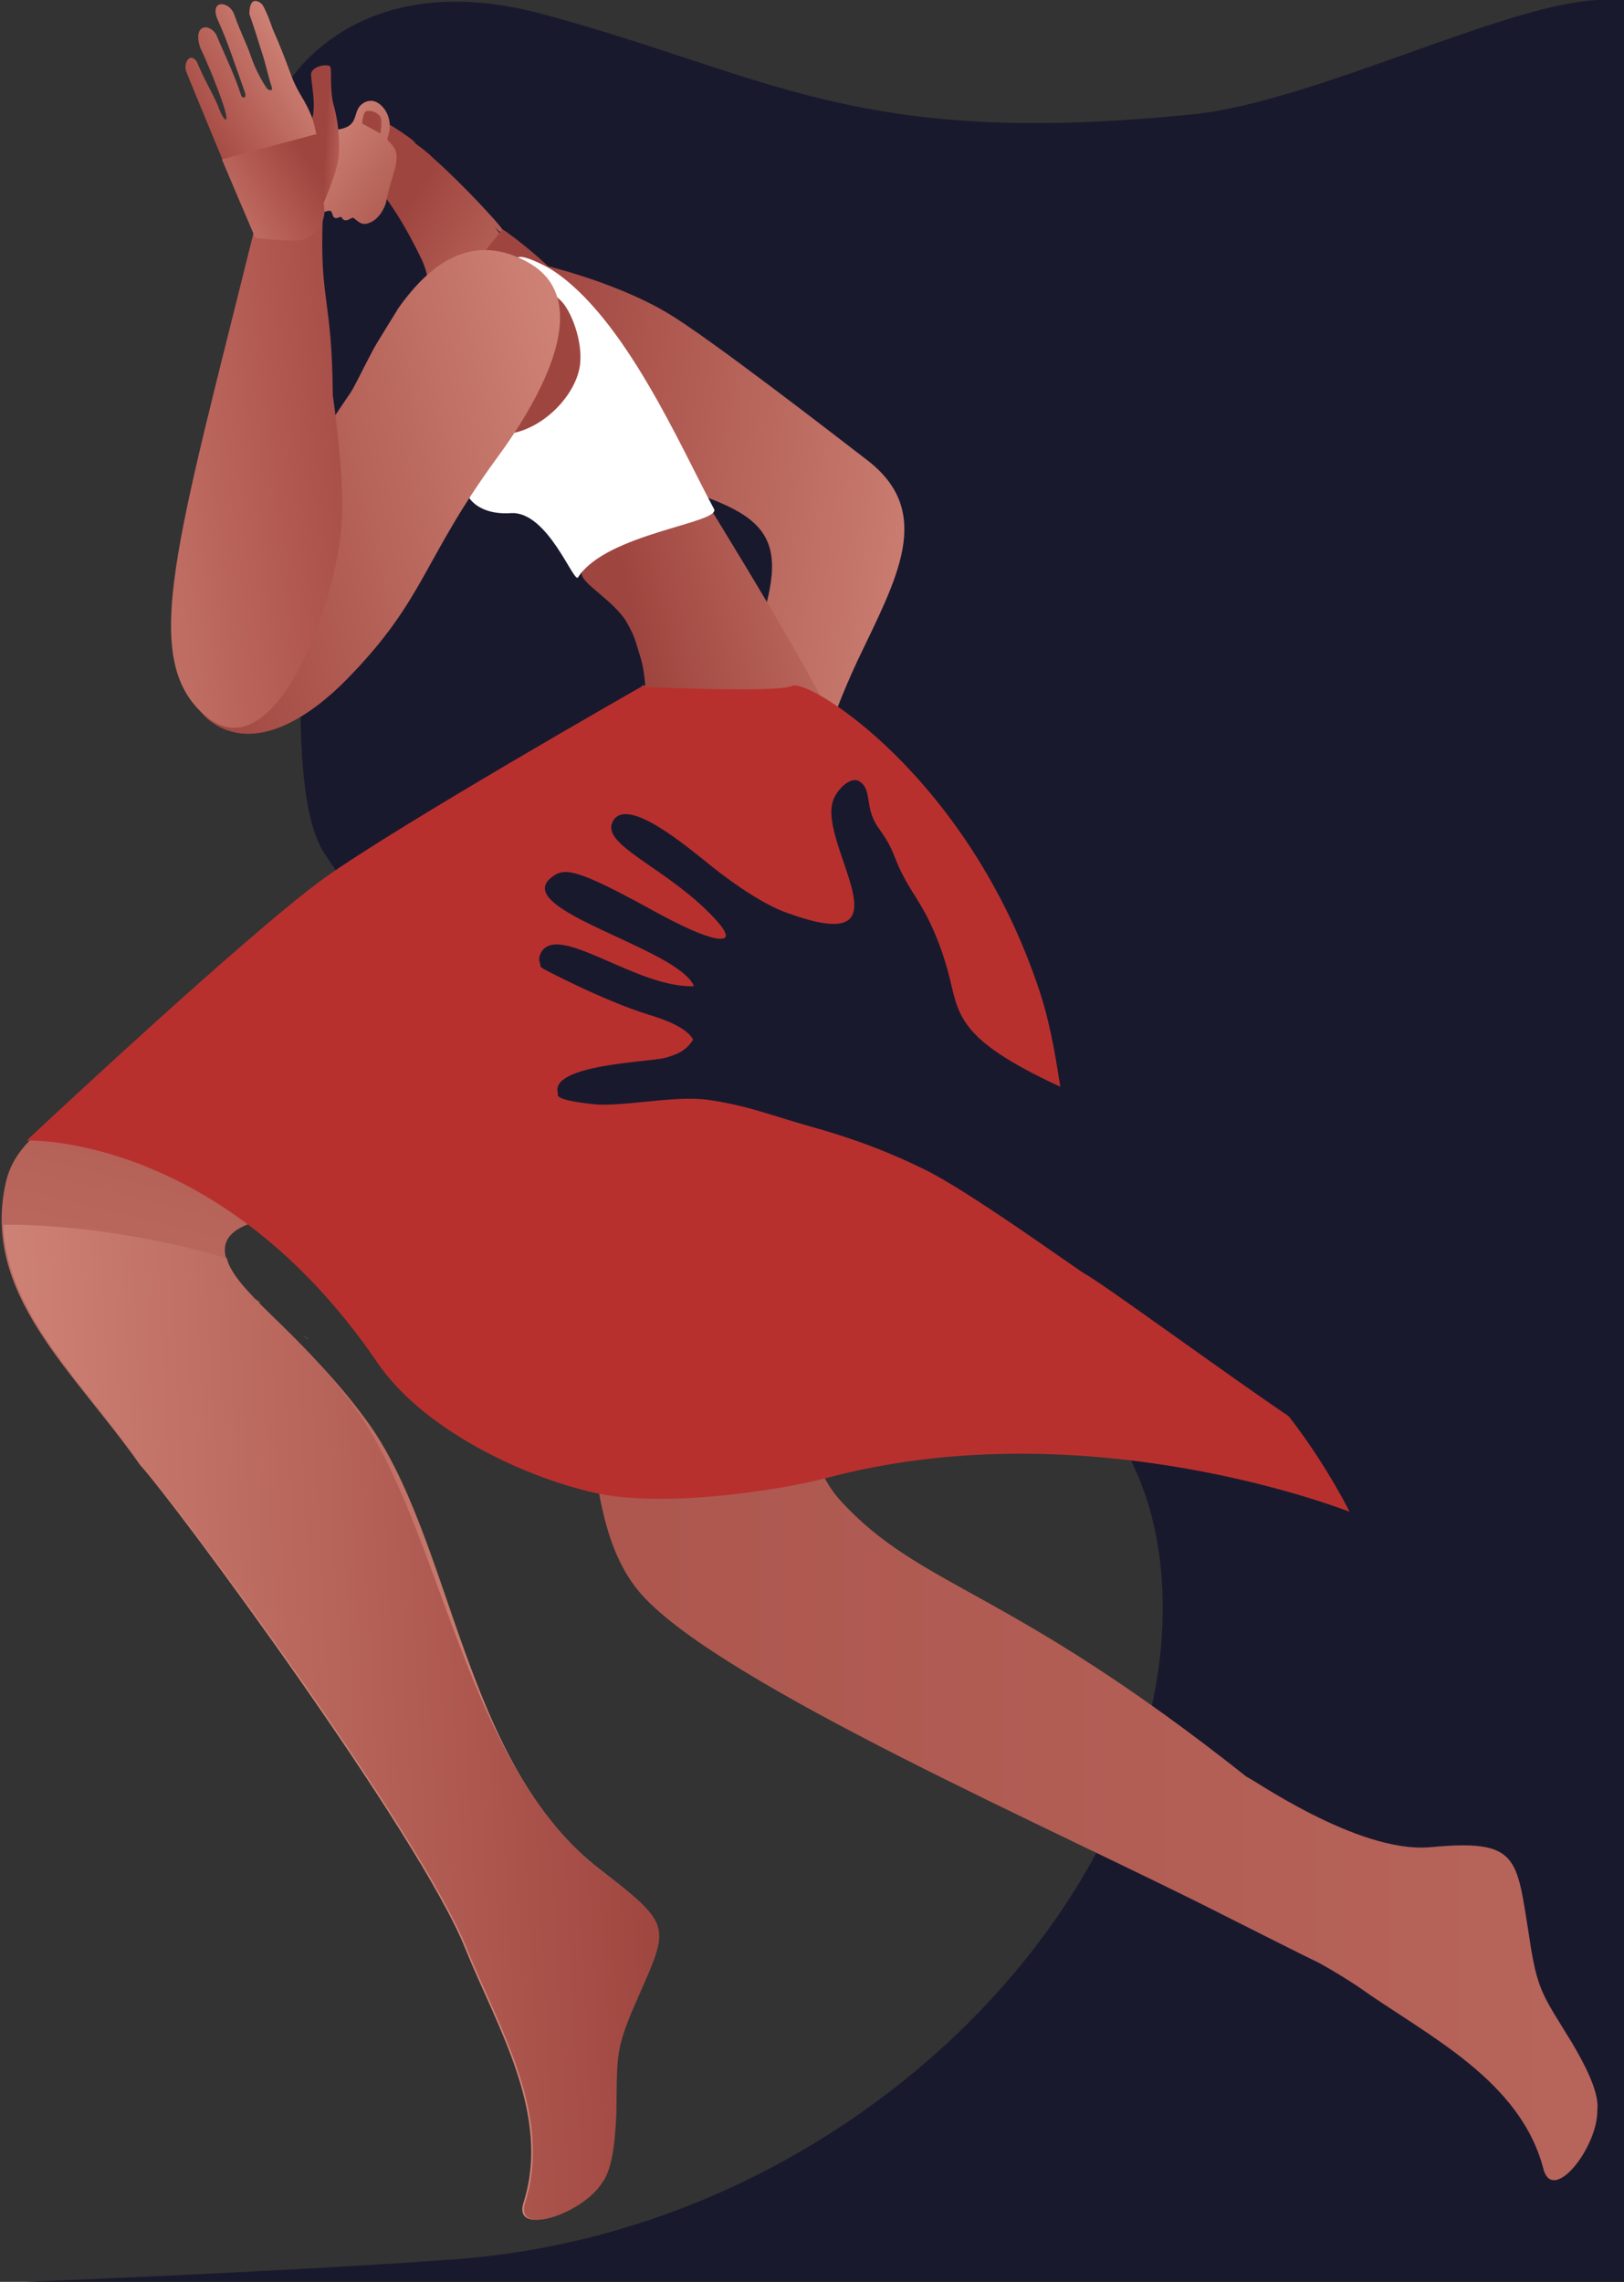<?xml version="1.0" encoding="utf-8"?>
<!-- Generator: Adobe Illustrator 28.0.0, SVG Export Plug-In . SVG Version: 6.00 Build 0)  -->
<svg version="1.1" id="Capa_1" xmlns="http://www.w3.org/2000/svg" xmlns:xlink="http://www.w3.org/1999/xlink" x="0px" y="0px"
	 viewBox="0 0 194.7 273.5" style="enable-background:new 0 0 194.7 273.5;" xml:space="preserve">
<rect x="0" y="0" width="194.7" height="273.5" fill="#333333" stroke="none"/>
<style type="text/css">
	.st0{fill:#19192E;}
	.st1{fill:url(#SVGID_1_);}
	.st2{fill:url(#SVGID_00000165942632462599981910000018012465089312193196_);}
	.st3{fill:url(#SVGID_00000036943810623945374870000010915689139843759508_);}
	.st4{fill:url(#SVGID_00000008129568331743217470000009166049301986230929_);}
	.st5{fill:url(#SVGID_00000167364425269860055400000016109129885488742018_);}
	.st6{fill:url(#SVGID_00000136370321012485319830000016406322312727521951_);}
	.st7{fill:#FFFFFF;}
	.st8{fill:url(#SVGID_00000126289330386316963430000000291290150367235201_);}
	.st9{fill:url(#SVGID_00000003089231279252496840000014203700494340295590_);}
	.st10{fill:url(#SVGID_00000015349040643610828960000002870191002516297651_);}
	.st11{fill:url(#SVGID_00000107589160435929886860000007304648924289648275_);}
	.st12{fill:url(#SVGID_00000170963661079045624500000013492375183655324822_);}
	.st13{fill:url(#SVGID_00000078042135720733313800000003813994641663501500_);}
	.st14{fill:url(#SVGID_00000078027544773529622600000015677849024634602127_);}
	.st15{fill:url(#SVGID_00000080908401486311907810000004952128058217799098_);}
	.st16{fill:url(#SVGID_00000104686025276060211320000013413586365432298387_);}
	.st17{fill:#B8302E;}
</style>
<g>
	<path class="st0" d="M192.7,0c-10.6-0.4-34.8,12.2-49.7,13.7c-40.3,4.1-50.5-4.6-77.9-12c-22.9-6.2-30.9,8.8-30.9,8.8
		s6.8,5.1,6.3,13.4c-1.4,23.4-8.3,68.3-1.6,78.4c33.2,50.5,97.5,41.9,100.4,87.3c2.3,36.4-36.1,77.7-84.9,81.2
		c-20.5,1.5-51.4,2.7-51.4,2.7h191.8V0H192.7z"/>
	
		<linearGradient id="SVGID_1_" gradientUnits="userSpaceOnUse" x1="819.771" y1="-1151.02" x2="873.15" y2="-1151.02" gradientTransform="matrix(0.994 0.11 -0.11 0.994 -881.07 1116.268)">
		<stop  offset="0" style="stop-color:#9F453F"/>
		<stop  offset="1" style="stop-color:#CE8275"/>
	</linearGradient>
	<path class="st1" d="M90.8,76c-1.1,3.2-2.4,11.9-3.4,18c2.5,1.8,9.6,4.5,9.6,4.5c-0.1-3.9,2.2-11.6,5.8-19.3
		c4.6-9.7,9.4-17.8,1.1-24.1c-3.9-3-19-14.7-23.9-17.6c-6.9-4.1-16.9-6.3-15.7-5.8c-0.7-0.3,2.5,3.6,2.8,4.3
		c0.2,0.7,8.1,18,8.1,20.8C92.1,61.2,95.1,63.2,90.8,76z"/>
	
		<linearGradient id="SVGID_00000126285334382505672440000003710769300016253599_" gradientUnits="userSpaceOnUse" x1="-79.21" y1="186.952" x2="446.263" y2="186.952">
		<stop  offset="0" style="stop-color:#9F453F"/>
		<stop  offset="1" style="stop-color:#CE8275"/>
	</linearGradient>
	<path style="fill:url(#SVGID_00000126285334382505672440000003710769300016253599_);" d="M188.5,244.9c-3.6-5.9-4.2-6.2-5.2-13
		c-1.5-9.3-1.2-11.5-11.8-10.5c-8.8,0.8-21.9-8.6-22-8.4c-29-23-39-22.5-48.8-33.2c-8.8-9.9-5.3-39-4.6-51.4
		c0.9-16.7-0.4-17.9-0.3-13.5c-7.3,8.1-18.4,12.2-27.4,17.5c-3.6,2.2-3,2.1-3,1.6c-0.2-1.7-0.1-2-0.3-1.9c-0.9,0.2,3.5,23,3.5,23.1
		c2.9,16.2,1.8,28.5,8.3,35.9c9.6,10.8,50.1,28.4,69.9,38.5c5.8,2.9,9.3,4.7,11.4,5.7c1.8,1,3.4,2,4.6,2.8
		c8.3,5.9,19.6,11.2,22.3,22.1c1.3,3.8,6.5-3,6.4-7.3C191.8,250.6,189.6,246.8,188.5,244.9z"/>
	
		<linearGradient id="SVGID_00000097483266286477147890000000142446866001214081_" gradientUnits="userSpaceOnUse" x1="707.756" y1="-1207.28" x2="727.185" y2="-1187.331" gradientTransform="matrix(0.974 -0.226 0.226 0.974 -368.449 1361.641)">
		<stop  offset="0" style="stop-color:#9F453F"/>
		<stop  offset="1" style="stop-color:#CE8275"/>
	</linearGradient>
	<path style="fill:url(#SVGID_00000097483266286477147890000000142446866001214081_);" d="M60.3,28.4c-0.3-0.3-0.6-0.7-1-1.2
		c0.7,0.7,0.9,0.9,0.9,0.3c0-0.3-4.9-5.6-8.1-8.4c-0.8-0.8-1.6-1.4-2.3-1.9c0-0.5-5.1-3.5-5.2-3.5c0,0,3,0.6,0.3,3.8
		c-1.8,2.1-0.4,5.6-0.4,5.7c-1.5-3.6,2.3,0,6.1,8c1.4,3,0.6,6.4,1.2,6c3-2.1,5.8-5.4,8.1-8.5c0.3,0.3,0.3,0.4,0.5,0.4
		C60.4,29.1,60.6,28.7,60.3,28.4z"/>
	<g>
		
			<linearGradient id="SVGID_00000023239336627066861040000017215565656142296203_" gradientUnits="userSpaceOnUse" x1="710.716" y1="-1212.943" x2="710.732" y2="-1212.943" gradientTransform="matrix(0.974 -0.226 0.226 0.974 -368.449 1361.641)">
			<stop  offset="0" style="stop-color:#9F453F"/>
			<stop  offset="1" style="stop-color:#CE8275"/>
		</linearGradient>
		<path style="fill:url(#SVGID_00000023239336627066861040000017215565656142296203_);" d="M50.2,19.6
			C50.2,19.6,50.2,19.6,50.2,19.6C50.2,19.6,50.2,19.6,50.2,19.6z"/>
		
			<linearGradient id="SVGID_00000097468111779999545170000005334688453448453810_" gradientUnits="userSpaceOnUse" x1="710.732" y1="-1212.944" x2="710.734" y2="-1212.944" gradientTransform="matrix(0.974 -0.226 0.226 0.974 -368.449 1361.641)">
			<stop  offset="0" style="stop-color:#9F453F"/>
			<stop  offset="1" style="stop-color:#CE8275"/>
		</linearGradient>
		<polygon style="fill:url(#SVGID_00000097468111779999545170000005334688453448453810_);" points="50.2,19.6 50.2,19.6 50.2,19.6 
					"/>
	</g>
	
		<linearGradient id="SVGID_00000083806331227320558650000008367859315269037711_" gradientUnits="userSpaceOnUse" x1="723.957" y1="-1169.086" x2="761.78" y2="-1169.086" gradientTransform="matrix(0.974 -0.226 0.226 0.974 -368.449 1361.641)">
		<stop  offset="0" style="stop-color:#9F453F"/>
		<stop  offset="1" style="stop-color:#CE8275"/>
	</linearGradient>
	<path style="fill:url(#SVGID_00000083806331227320558650000008367859315269037711_);" d="M60.2,27.5c-1.8,2.5-6.7,7.7-8.5,11.8
		c-1,2.3-0.8,3-1,3c-0.6,0.2,3.1,9.9,4.6,12.7c4.9,9.4,5.8,1.4,14.6,13.4c-1.1,1.1,3.7,3.4,5.3,6.3c0.9,1.6,0.9,1.9,1.5,3.8
		c0.6,1.8,0.6,3.4,0.8,5.1c-0.3,0.2-0.2,0.7,0.1,0.7c0.2,0.9,0.9,0.6,0.9,0.1c0-0.1-0.1-0.1,0.4,0c5.4,0.9,16.9,7.8,20.3,2.5
		c0.1,0.1,0.3,0.2,0.5,0.1c1.2-0.7-15.3-27.3-16.1-28.6C77.3,48.3,74,41.1,68.2,34.5C64.9,30.6,59.4,26.8,60.2,27.5z"/>
	<path class="st7" d="M62,31c-0.2,0.5,4.7,4.5,5.1,4.9C68.4,37,70,41,69.5,44c-0.8,4.4-6.2,8.9-10.6,7.9c-0.7-0.2-2.2,0.9-1.7,1.2
		c-0.4,1.9-2,4.9-1,6.5c0.7,1.1,2.4,2.1,5.1,1.9c4.4-0.2,7.5,8.5,8,7.7c3.4-5.3,17.2-6.5,16.3-8.2c-3.9-7.2-10.7-23.1-19.5-28.7
		C65.5,31.9,62.2,30.2,62,31z"/>
	
		<linearGradient id="SVGID_00000001663046333842131850000016479972024105847173_" gradientUnits="userSpaceOnUse" x1="704.06" y1="-1132.876" x2="655.186" y2="-1036.68" gradientTransform="matrix(0.974 -0.226 0.226 0.974 -368.449 1361.641)">
		<stop  offset="0" style="stop-color:#9F453F"/>
		<stop  offset="1" style="stop-color:#CE8275"/>
	</linearGradient>
	<path style="fill:url(#SVGID_00000001663046333842131850000016479972024105847173_);" d="M99,85.2c0,0.1-0.1,0.1,0,0.2
		c-6,0.1-15.4-2.1-15.4-2.1c-7.5-1.5-6.7-1.1-6.6-1.1c0,0-1.7,2.8-7.5,5.7c-8.4,6.9-18,11.1-27.2,17.3c-8.1,5.5-15.2,11.4-23.1,17.3
		c-4.5,4-5.9,5.5-7.7,7.1c-6,5.6-9.7,7.4-10.8,12.1c-3,13.4,8.1,22.5,16.1,33.9c4.2,4.6,33.6,44.4,39,58c3.8,9.4,10.4,20,6.9,30.6
		c-1,3.9,7.1,1,9.3-2.6c1.4-1.8,1.6-6.1,1.7-8.4c0.1-6.9-0.2-7.5,2.6-13.8c3.8-8.6,4.2-8.7-4.2-15.2c-16.7-12.7-17.7-39.7-28.2-54
		c-7.1-9.7-15.1-14.9-16.7-19.1c-1.8-5.1,6.8-5.2,11.6-6.2c20.9-4.5,40.9-16,39.1-15.1c10.2-5.4,17.3-9.4,22.8-19.5
		C105.8,100.6,103.8,95.5,99,85.2z M36.6,160.3C36.6,160.3,36.6,160.3,36.6,160.3c-0.1-0.1-0.1-0.1-0.2-0.2c0.3,0.2,0.5,0.4,0.5,0.4
		C36.9,160.4,36.8,160.3,36.6,160.3z M30.9,156.2c-0.2-0.1-0.4-0.2-0.6-0.3c-0.3-0.2-0.5-0.5-0.7-0.7
		C29.5,155.2,30.1,155.6,30.9,156.2z"/>
	
		<linearGradient id="SVGID_00000045589567554080293320000010532283358235131548_" gradientUnits="userSpaceOnUse" x1="670.045" y1="-1175.987" x2="723.277" y2="-1175.987" gradientTransform="matrix(0.974 -0.226 0.226 0.974 -368.449 1361.641)">
		<stop  offset="0" style="stop-color:#9F453F"/>
		<stop  offset="1" style="stop-color:#CE8275"/>
	</linearGradient>
	<path style="fill:url(#SVGID_00000045589567554080293320000010532283358235131548_);" d="M42,47.1c-3.2,4.7-5.1,7.7-10.5,16.1
		c-4.6,7.3-13,19.3-5.6,23.7c5.2,3.1,11.5-1.2,15.7-5.5c9.4-9.6,9-14.2,17.9-26.4c5.6-7.6,11.8-19,3.9-23.5
		C51.1,24.5,44.3,43.6,42,47.1z M27.9,70.6C28.1,70.2,27.9,70.6,27.9,70.6L27.9,70.6z"/>
	
		<linearGradient id="SVGID_00000057131050326057945630000009254583660868400060_" gradientUnits="userSpaceOnUse" x1="78.893" y1="204.112" x2="3.255" y2="207.99">
		<stop  offset="0" style="stop-color:#9F453F"/>
		<stop  offset="1" style="stop-color:#CE8275"/>
	</linearGradient>
	<path style="fill:url(#SVGID_00000057131050326057945630000009254583660868400060_);" d="M72.2,224.3C55.6,211.7,53,183,42.5,168.7
		c-7.1-9.7-13.6-13.2-15.2-17.5c0-0.1-0.1-0.3-0.1-0.4c-0.9-0.3-1.9-0.5-2.8-0.8c-7.2-1.8-14.6-3-22-3.2c-0.7,0-1.3,0-2,0
		c0.4,10.7,9.6,18.9,16.6,28.8c4.2,4.6,33.6,44.4,39,58c3.8,9.4,10.4,20,6.9,30.6c-1,3.9,7.1,1,9.3-2.6c1.4-1.8,1.6-6.1,1.7-8.4
		c0.1-6.9-0.2-7.5,2.6-13.8C80.2,230.9,80.7,230.8,72.2,224.3z M30.6,155.9c-0.3-0.2-0.5-0.5-0.7-0.7c0,0,0.6,0.4,1.4,1
		C31,156.1,30.8,156,30.6,155.9z"/>
	<path class="st0" d="M34.9,9.6c0,0-5.5,4-1,19.5c4.7,16.3,1.2,28.4,1.2,28.4l12.5-20.3L34.9,9.6z"/>
	
		<linearGradient id="SVGID_00000012441567515925686810000010443916806241863339_" gradientUnits="userSpaceOnUse" x1="537.29" y1="-1189.864" x2="529.38" y2="-1209.074" gradientTransform="matrix(0.861 -0.509 0.509 0.861 197.421 1326.517)">
		<stop  offset="0" style="stop-color:#9F453F"/>
		<stop  offset="1" style="stop-color:#CE8275"/>
	</linearGradient>
	<path style="fill:url(#SVGID_00000012441567515925686810000010443916806241863339_);" d="M33.2,13.9c-0.1,0.1-0.3,0.9-0.3,1
		c-0.1,1,0,1.5,0.3,2.4c0.5,1.9,1.9,2.8,1.7,2.7c2.6,2.2,2,3.9,2.5,5.1c0.4,0.9,1.5,0.3,1.5,0.3l0,0l0,0c0.9-0.3,0.8-0.1,1,0.4
		c0.2,0.7,0.9,0.1,1,0.2c0.3,0.4,0.3,0.4,0.6,0.4c0.3,0,0.6-0.3,0.8-0.3c0.4,0.1,0.9,1.1,2,0.6c1.1-0.4,1.8-1.7,2-2.5
		c0.5-2.9,1.8-5,1-6.4c-0.6-1-1-0.8-0.8-1.4c0.8-2.2-0.6-4.1-1.8-4.3c-0.7-0.1-1.2,0.3-1.2,0.3c-1.2,0.8-0.5,2.3-2.1,2.9
		c-2.8,1.1-5.2-1.9-7.6-1.7C33.2,13.9,33.2,13.9,33.2,13.9z"/>
	
		<linearGradient id="SVGID_00000037677772516259333670000015198939856300711327_" gradientUnits="userSpaceOnUse" x1="-118.241" y1="65.218" x2="-108.374" y2="65.218" gradientTransform="matrix(0.954 -0.301 0.301 0.954 138.281 -83.312)">
		<stop  offset="0" style="stop-color:#9F453F"/>
		<stop  offset="1" style="stop-color:#CE8275"/>
	</linearGradient>
	<path style="fill:url(#SVGID_00000037677772516259333670000015198939856300711327_);" d="M43.4,14.8c0.1-0.4,0.1-1.4,0.6-1.5
		c0.6-0.1,1.6,0.3,1.7,1c0.1,0.6-0.1,1.7-0.1,1.7L43.4,14.8z"/>
	
		<linearGradient id="SVGID_00000167388827653231200320000010629013421963938474_" gradientUnits="userSpaceOnUse" x1="49.484" y1="53.894" x2="4.857" y2="58.889">
		<stop  offset="0" style="stop-color:#9F453F"/>
		<stop  offset="0.303" style="stop-color:#AF564F"/>
		<stop  offset="1" style="stop-color:#CE8275"/>
	</linearGradient>
	<path style="fill:url(#SVGID_00000167388827653231200320000010629013421963938474_);" d="M24.5,85.7C32.8,93,40.5,72.4,41,62.1
		c0.3-5-1.1-14.8-1.1-14.7c-0.1-12-1.6-11.1-1.2-21.5c-2.2-0.1-7-3.3-8.2,1.6C21.2,65.1,16.7,78.8,24.5,85.7z"/>
	
		<linearGradient id="SVGID_00000039828094998575540360000003102218197355050647_" gradientUnits="userSpaceOnUse" x1="68.423" y1="1.473" x2="72.666" y2="1.473" gradientTransform="matrix(0.998 5.610000e-02 -5.610000e-02 0.998 -29.174 11.041)">
		<stop  offset="0" style="stop-color:#9F453F"/>
		<stop  offset="0.303" style="stop-color:#AF564F"/>
		<stop  offset="1" style="stop-color:#CE8275"/>
	</linearGradient>
	<path style="fill:url(#SVGID_00000039828094998575540360000003102218197355050647_);" d="M38.6,24.8c0,0,1.8-4,2-6
		c0.2-2-0.1-4.5-0.6-6.2c-0.5-1.8-0.2-4.2-0.4-4.6c-0.3-0.4-2.1-0.1-2.3,0.8c-0.1,0.9,1.1,5.4-0.6,6.6c-0.4,0.3-0.1,1.1-0.1,1.1
		L38.6,24.8z"/>
	
		<linearGradient id="SVGID_00000104691419602592871570000015278279948255658904_" gradientUnits="userSpaceOnUse" x1="1248.757" y1="-3093.263" x2="1265.281" y2="-3093.263" gradientTransform="matrix(0.837 -0.548 0.548 0.837 671.301 3288.194)">
		<stop  offset="0" style="stop-color:#9F453F"/>
		<stop  offset="0.303" style="stop-color:#AF564F"/>
		<stop  offset="1" style="stop-color:#CE8275"/>
	</linearGradient>
	<path style="fill:url(#SVGID_00000104691419602592871570000015278279948255658904_);" d="M37.4,14.1c-0.8-2.2-1.6-2.7-2.5-5.1
		c-0.7-1.9-1.3-3.5-2.2-5.5c0,0-0.9-2.7-1.4-3.1c-1.5-1.1-1.4,1.3-1.4,1.3c0.6,1.7,1,3,1.5,4.6c0.5,1.5,0.7,2.7,1.2,4.2
		c0.1,0.4-0.3,0.4-0.6,0.1c-0.5-0.7-1.4-2.3-1.9-3.8c-0.5-1.5-1.3-3-2-5c-0.6-1.8-3.2-1.9-1.9,0.8c1.1,2.4,2.2,5.8,3.1,8.3
		c0.4,1-0.3,0.9-0.4,0.5c-0.8-2.5-2-4.9-3-7.3C25,2.7,23.1,3,24,5.7c1.1,2.3,3.5,8.2,3.1,8.6c-0.3,0.2-0.9-1.4-1-1.7
		c-1-2.2-1.5-2.8-2.5-5.2c-0.8-1.2-1.6,0.1-1.3,1.1c0.2,0.6,6.6,16,6.6,16l9.4-6.7C37.7,14.9,37.5,14.3,37.4,14.1z"/>
	
		<linearGradient id="SVGID_00000124142433853171549260000014135448322216287873_" gradientUnits="userSpaceOnUse" x1="37.587" y1="19.975" x2="23.832" y2="28.999">
		<stop  offset="0" style="stop-color:#9F453F"/>
		<stop  offset="0.303" style="stop-color:#AF564F"/>
		<stop  offset="1" style="stop-color:#CE8275"/>
	</linearGradient>
	<path style="fill:url(#SVGID_00000124142433853171549260000014135448322216287873_);" d="M30.6,28.5l-4-9.4L38.2,16l0.7,9.4
		c0,0,0,2.4-2.5,3.3C35.3,29.1,30.6,28.5,30.6,28.5z"/>
	<path class="st17" d="M76.9,82.3c0,0,16.1,0.8,18.1-0.1c2-0.9,21.1,10.9,29.6,36.5c4.8,14.4,0.3,28.1,19.9,41.3
		c10.3,6.9,17.3,21.2,17.3,21.2s-31.4-12.5-62.9-4c-4.5,1.2-19.1,3.7-27.7,1.7c-8.5-1.9-20.5-7.6-25.9-15.5
		c-18.8-27.6-42.1-26.7-42.1-26.7s26-24.4,35.6-31.4C47.9,98.8,76.9,82.3,76.9,82.3z"/>
	<path class="st0" d="M83.2,118.2c-6.9,0.3-16.5-7.9-18.4-3.9c-0.2,0.4-0.2,0.9,0,1.3c-0.1,0.3,0.2,0.4,0.3,0.5
		c0,0,6.9,3.7,12.6,5.5c1.7,0.5,4.6,1.5,5.4,3c-0.8,1.3-1.9,1.8-3.4,2.2c-1.9,0.5-14,0.8-12.8,4.3c-0.5,0.8,3.8,1.2,4.8,1.3
		c4.4,0.1,9.7-1.2,13.7-0.5c4.5,0.7,7.4,1.9,11.7,3.1c6.1,1.7,10.1,3.4,13.6,5.1c5.4,2.6,17.9,11.7,19.4,12.6
		c3.2,1.8,25.7,18.5,29.3,20.1c0.8,0.4-3.7-11-8.2-14.3c-1.1-0.8,7.9-0.1,8.9-3c1.3-3.6-11.2-15-12-14.5c-1.6-0.7-17.9-9.4-20-10.3
		c-12.9-5.8-13.1-8.7-14.2-13.3c-1.6-6.5-4.1-9.7-4-9.7c-3.3-5.1-2-4.9-4.6-8.5c-1.7-2.4-0.7-4.5-2.2-5.5c-1.1-0.8-2.8,1-3.2,2.2
		c-2,5.3,10.2,19.5-6.1,13.3c0,0-3.1-1.1-8.4-5.3c-3-2.4-10.5-8.8-12-5.3c-1.1,2.6,5.6,5.1,11,10.2c0.6,0.6,3.2,3,2.5,3.6
		c-1.3,0.8-7.6-2.7-9.4-3.7c-8.1-4.4-9.8-4.8-11.3-3.6C60.9,109,81.3,113.6,83.2,118.2z M72.2,118.8L72.2,118.8L72.2,118.8
		C72.7,119.1,72.6,119,72.2,118.8L72.2,118.8C72.2,118.8,72.2,118.8,72.2,118.8L72.2,118.8L72.2,118.8L72.2,118.8L72.2,118.8z
		 M101.2,135.2C101,135.2,101.2,135.2,101.2,135.2L101.2,135.2z"/>
</g>
</svg>
